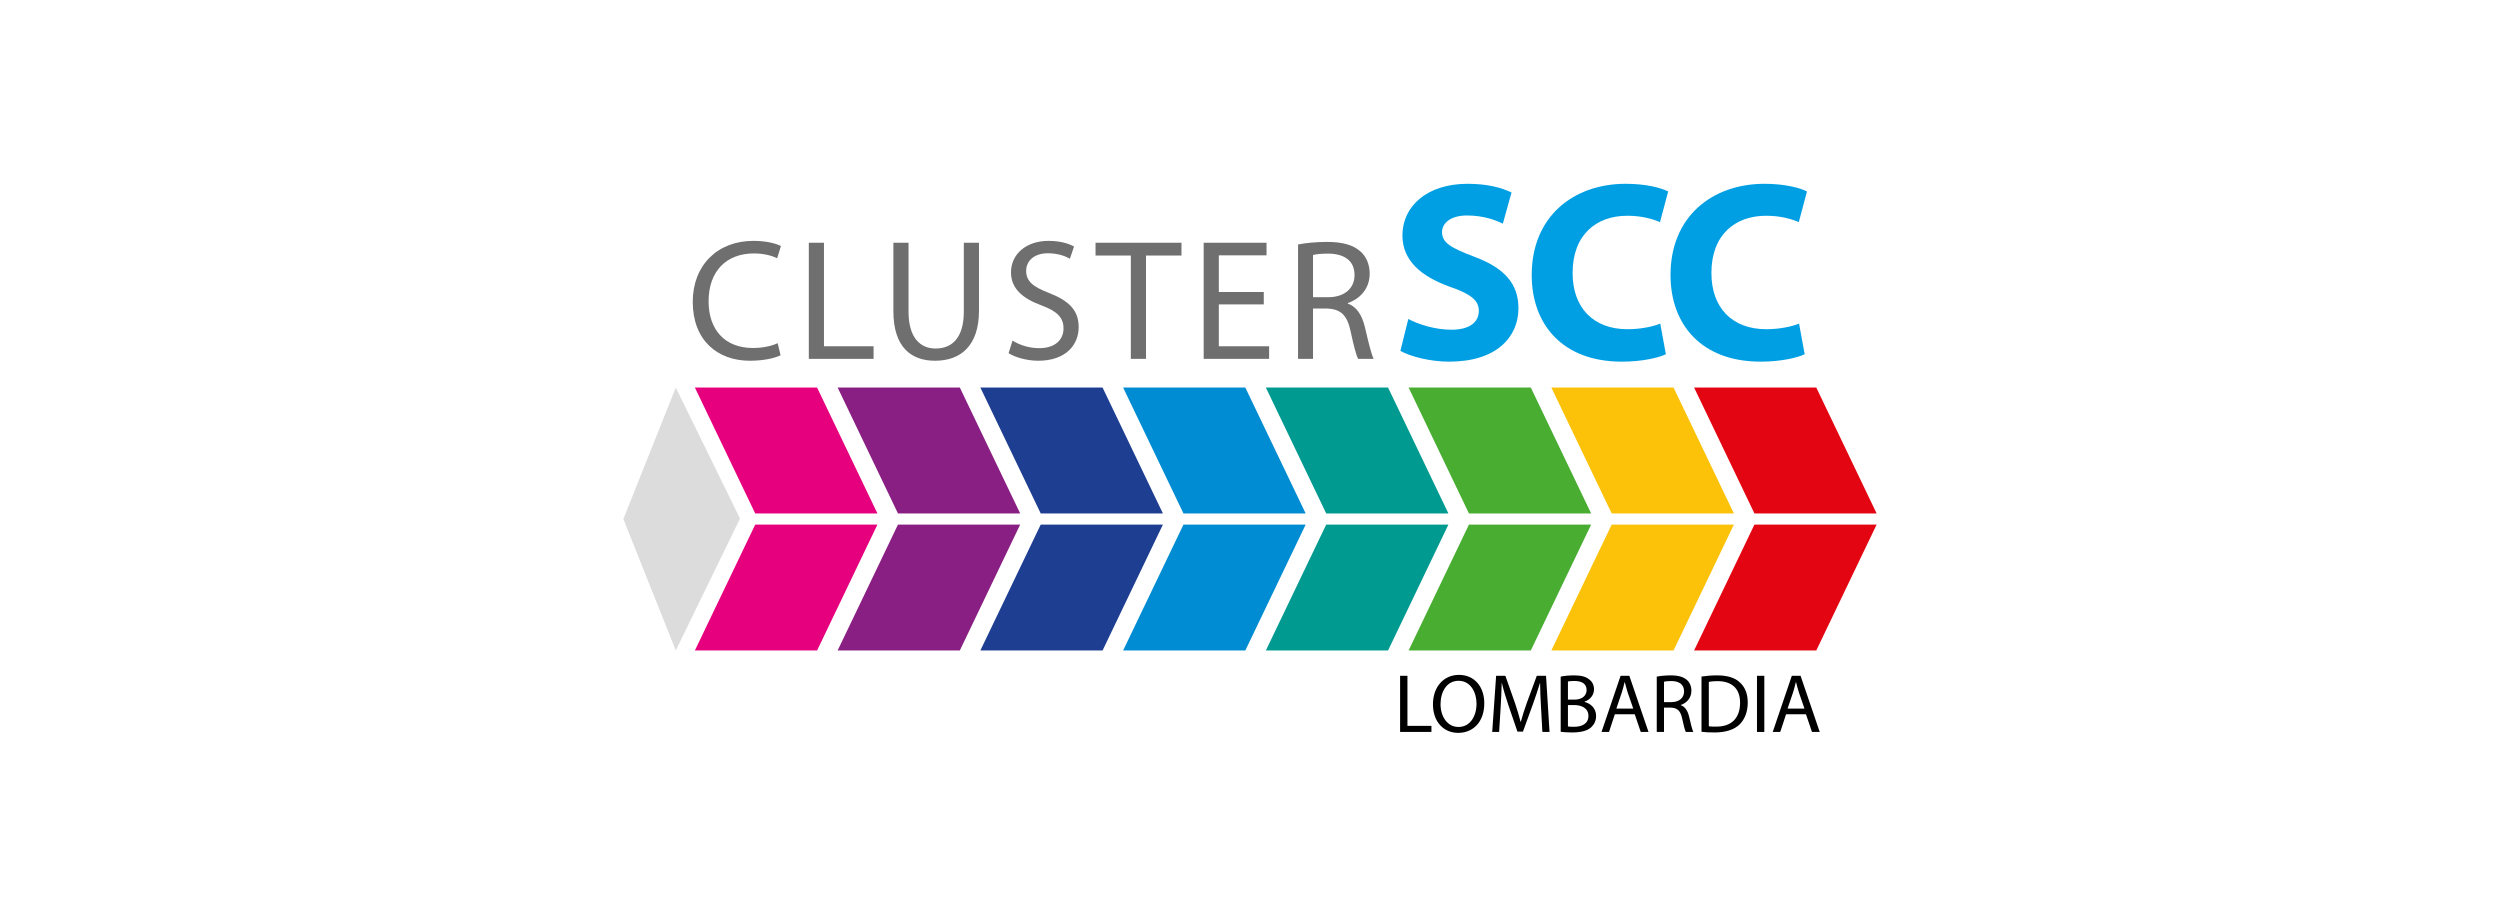 <?xml version="1.0" encoding="iso-8859-1"?>
<!-- Generator: Adobe Illustrator 16.0.4, SVG Export Plug-In . SVG Version: 6.00 Build 0)  -->
<!DOCTYPE svg PUBLIC "-//W3C//DTD SVG 1.1//EN" "http://www.w3.org/Graphics/SVG/1.1/DTD/svg11.dtd">
<svg version="1.1" id="Livello_1" xmlns="http://www.w3.org/2000/svg" xmlns:xlink="http://www.w3.org/1999/xlink" x="0px" y="0px"
	 width="450.062px" height="165.023px" viewBox="0 0 450.062 165.023" enable-background="new 0 0 450.062 165.023"
	 xml:space="preserve">
<rect fill="#FFFFFF" width="450.062" height="165.023"/>
<g>
	<g>
		<path d="M252.055,121.66h1.319v9.014h4.319v1.096h-5.639V121.66z"/>
		<path d="M262.512,131.934c-2.686,0-4.545-2.07-4.545-5.129c0-3.211,1.98-5.311,4.68-5.311c2.775,0,4.561,2.115,4.561,5.115
			c0,3.465-2.115,5.324-4.681,5.324H262.512z M262.572,130.869c2.069,0,3.239-1.904,3.239-4.199c0-2.01-1.05-4.111-3.226-4.111
			c-2.174,0-3.254,2.025-3.254,4.215c0,2.131,1.17,4.096,3.225,4.096H262.572z"/>
		<path d="M277.422,127.33c-0.076-1.41-0.166-3.121-0.166-4.365h-0.029c-0.36,1.17-0.766,2.445-1.275,3.84l-1.785,4.904h-0.99
			l-1.649-4.814c-0.479-1.439-0.87-2.73-1.155-3.93h-0.029c-0.03,1.26-0.105,2.939-0.195,4.469l-0.27,4.336h-1.245l0.704-10.109
			h1.666l1.725,4.889c0.42,1.246,0.75,2.355,1.02,3.406h0.03c0.271-1.021,0.63-2.131,1.08-3.406l1.8-4.889h1.665l0.63,10.109h-1.29
			L277.422,127.33z"/>
		<path d="M280.961,121.809c0.57-0.135,1.485-0.225,2.385-0.225c1.305,0,2.146,0.225,2.76,0.736
			c0.525,0.389,0.855,0.988,0.855,1.783c0,0.99-0.66,1.846-1.71,2.221v0.045c0.96,0.225,2.085,1.02,2.085,2.52
			c0,0.871-0.345,1.531-0.87,2.025c-0.69,0.645-1.829,0.945-3.479,0.945c-0.9,0-1.59-0.061-2.025-0.121V121.809z M282.266,125.949
			h1.186c1.365,0,2.175-0.734,2.175-1.709c0-1.17-0.885-1.65-2.205-1.65c-0.6,0-0.944,0.045-1.155,0.09V125.949z M282.266,130.779
			c0.271,0.045,0.631,0.061,1.096,0.061c1.35,0,2.595-0.496,2.595-1.965c0-1.365-1.185-1.951-2.61-1.951h-1.08V130.779z"/>
		<path d="M290.711,128.59l-1.049,3.18h-1.351l3.435-10.109h1.575l3.45,10.109h-1.396l-1.079-3.18H290.711z M294.026,127.568
			l-1.005-2.908c-0.21-0.66-0.36-1.262-0.51-1.846h-0.045c-0.135,0.584-0.301,1.215-0.496,1.83l-0.989,2.924H294.026z"/>
		<path d="M298.257,121.809c0.659-0.135,1.62-0.225,2.505-0.225c1.395,0,2.31,0.27,2.939,0.84c0.495,0.436,0.795,1.125,0.795,1.92
			c0,1.32-0.854,2.205-1.904,2.566v0.045c0.765,0.27,1.229,0.988,1.484,2.039c0.33,1.41,0.57,2.385,0.766,2.775h-1.351
			c-0.165-0.285-0.39-1.156-0.659-2.416c-0.301-1.395-0.855-1.92-2.041-1.965h-1.229v4.381h-1.305V121.809z M299.562,126.398h1.335
			c1.395,0,2.279-0.764,2.279-1.92c0-1.305-0.944-1.875-2.324-1.875c-0.63,0-1.064,0.061-1.29,0.121V126.398z"/>
		<path d="M306.312,121.795c0.81-0.121,1.755-0.211,2.79-0.211c1.875,0,3.209,0.42,4.095,1.246c0.915,0.824,1.44,2.01,1.44,3.645
			c0,1.65-0.525,3-1.455,3.93c-0.961,0.945-2.521,1.455-4.485,1.455c-0.944,0-1.71-0.031-2.385-0.121V121.795z M307.631,130.75
			c0.33,0.059,0.811,0.059,1.32,0.059c2.79,0.016,4.305-1.559,4.305-4.289c0.016-2.416-1.334-3.9-4.095-3.9
			c-0.675,0-1.185,0.061-1.53,0.135V130.75z"/>
		<path d="M317.621,121.66v10.109h-1.32V121.66H317.621z"/>
		<path d="M321.536,128.59l-1.05,3.18h-1.35l3.435-10.109h1.575l3.449,10.109h-1.395l-1.08-3.18H321.536z M324.852,127.568
			l-1.006-2.908c-0.209-0.66-0.359-1.262-0.51-1.846h-0.045c-0.135,0.584-0.3,1.215-0.495,1.83l-0.989,2.924H324.852z"/>
	</g>
	<g>
		<path fill="#706F6F" d="M140.525,63.951c-0.961,0.496-2.977,0.992-5.519,0.992c-5.891,0-10.294-3.721-10.294-10.604
			c0-6.574,4.434-10.977,10.914-10.977c2.574,0,4.248,0.559,4.961,0.93l-0.682,2.201c-0.992-0.496-2.449-0.867-4.186-0.867
			c-4.899,0-8.155,3.131-8.155,8.619c0,5.146,2.946,8.402,8,8.402c1.674,0,3.349-0.342,4.434-0.867L140.525,63.951z"/>
		<path fill="#706F6F" d="M145.606,43.703h2.729v18.635h8.93v2.264h-11.658V43.703z"/>
		<path fill="#706F6F" d="M163.558,43.703v12.402c0,4.652,2.078,6.637,4.868,6.637c3.069,0,5.085-2.047,5.085-6.637V43.703h2.729
			V55.92c0,6.418-3.38,9.023-7.906,9.023c-4.279,0-7.504-2.418-7.504-8.93V43.703H163.558z"/>
		<path fill="#706F6F" d="M182.282,61.314c1.209,0.775,2.945,1.365,4.806,1.365c2.76,0,4.372-1.426,4.372-3.566
			c0-1.922-1.116-3.068-3.938-4.123c-3.411-1.24-5.519-3.039-5.519-5.953c0-3.256,2.697-5.674,6.759-5.674
			c2.108,0,3.69,0.496,4.589,1.023l-0.744,2.201c-0.651-0.404-2.046-0.992-3.938-0.992c-2.853,0-3.938,1.705-3.938,3.131
			c0,1.953,1.271,2.914,4.155,4.031c3.535,1.395,5.302,3.07,5.302,6.139c0,3.225-2.356,6.047-7.287,6.047
			c-2.015,0-4.217-0.621-5.333-1.365L182.282,61.314z"/>
		<path fill="#706F6F" d="M203.579,45.998h-6.356v-2.295h15.472v2.295h-6.388v18.604h-2.729V45.998z"/>
		<path fill="#706F6F" d="M227.512,54.805h-8.092v7.533h9.053v2.264h-11.781V43.703h11.316v2.264h-8.588v6.605h8.092V54.805z"/>
		<path fill="#706F6F" d="M233.679,44.014c1.364-0.279,3.349-0.465,5.179-0.465c2.883,0,4.773,0.559,6.076,1.736
			c1.023,0.898,1.644,2.326,1.644,3.969c0,2.729-1.767,4.559-3.938,5.303v0.092c1.582,0.559,2.543,2.047,3.07,4.217
			c0.682,2.916,1.178,4.93,1.582,5.736H244.5c-0.342-0.588-0.807-2.387-1.365-4.992c-0.619-2.883-1.767-3.969-4.217-4.061h-2.541
			v9.053h-2.698V44.014z M236.377,53.502h2.759c2.884,0,4.713-1.582,4.713-3.969c0-2.697-1.954-3.875-4.806-3.875
			c-1.303,0-2.201,0.123-2.666,0.248V53.502z"/>
	</g>
	<g>
		<path fill="#009FE3" d="M253.529,57.426c1.84,0.965,4.783,1.932,7.774,1.932c3.22,0,4.923-1.334,4.923-3.404
			c0-1.887-1.473-3.037-5.199-4.324c-5.152-1.84-8.557-4.693-8.557-9.248c0-5.289,4.463-9.293,11.73-9.293
			c3.543,0,6.073,0.691,7.914,1.564l-1.564,5.613c-1.196-0.598-3.451-1.473-6.441-1.473c-3.036,0-4.508,1.426-4.508,2.99
			c0,1.979,1.702,2.854,5.75,4.416c5.475,2.025,8.006,4.877,8.006,9.293c0,5.199-3.957,9.615-12.468,9.615
			c-3.542,0-7.039-0.965-8.787-1.932L253.529,57.426z"/>
		<path fill="#009FE3" d="M299.898,63.773c-1.242,0.598-4.186,1.334-7.912,1.334c-10.72,0-16.24-6.717-16.24-15.596
			c0-10.58,7.545-16.424,16.93-16.424c3.635,0,6.395,0.736,7.637,1.381l-1.473,5.52c-1.379-0.598-3.357-1.148-5.889-1.148
			c-5.52,0-9.844,3.357-9.844,10.305c0,6.211,3.68,10.121,9.891,10.121c2.162,0,4.463-0.414,5.889-1.012L299.898,63.773z"/>
		<path fill="#009FE3" d="M324.887,63.773c-1.242,0.598-4.186,1.334-7.912,1.334c-10.72,0-16.24-6.717-16.24-15.596
			c0-10.58,7.545-16.424,16.93-16.424c3.635,0,6.395,0.736,7.637,1.381l-1.473,5.52c-1.379-0.598-3.357-1.148-5.889-1.148
			c-5.52,0-9.844,3.357-9.844,10.305c0,6.211,3.68,10.121,9.891,10.121c2.162,0,4.463-0.414,5.889-1.012L324.887,63.773z"/>
	</g>
	<polygon fill="#E6007E" points="157.96,92.436 135.96,92.436 125.096,69.768 147.096,69.768 	"/>
	<polygon fill="#891F83" points="183.658,92.436 161.658,92.436 150.793,69.768 172.793,69.768 	"/>
	<polygon fill="#E6007E" points="157.96,94.436 135.96,94.436 125.096,117.102 147.096,117.102 	"/>
	<polygon fill="#891F83" points="183.658,94.436 161.658,94.436 150.793,117.102 172.793,117.102 	"/>
	<polygon fill="#1E3E91" points="209.355,92.436 187.355,92.436 176.49,69.768 198.49,69.768 	"/>
	<polygon fill="#008CD3" points="235.053,92.436 213.053,92.436 202.188,69.768 224.188,69.768 	"/>
	<polygon fill="#1E3E91" points="209.355,94.436 187.355,94.436 176.49,117.102 198.49,117.102 	"/>
	<polygon fill="#008CD3" points="235.053,94.436 213.053,94.436 202.188,117.102 224.188,117.102 	"/>
	<polygon fill="#019A90" points="260.75,92.436 238.75,92.436 227.885,69.768 249.885,69.768 	"/>
	<polygon fill="#49AD32" points="286.447,92.436 264.447,92.436 253.582,69.768 275.582,69.768 	"/>
	<polygon fill="#019A90" points="260.75,94.436 238.75,94.436 227.885,117.102 249.885,117.102 	"/>
	<polygon fill="#49AD32" points="286.447,94.436 264.447,94.436 253.582,117.102 275.582,117.102 	"/>
	<polygon fill="#FBC209" points="312.145,92.436 290.145,92.436 279.279,69.768 301.279,69.768 	"/>
	<polygon fill="#E30512" points="337.842,92.436 315.842,92.436 304.977,69.768 326.977,69.768 	"/>
	<polygon fill="#FBC209" points="312.145,94.436 290.145,94.436 279.279,117.102 301.279,117.102 	"/>
	<polygon fill="#E30512" points="337.842,94.436 315.842,94.436 304.977,117.102 326.977,117.102 	"/>
	<polygon fill="#DCDCDC" points="121.658,69.768 133.221,93.352 121.658,117.102 112.221,93.436 	"/>
</g>
</svg>
